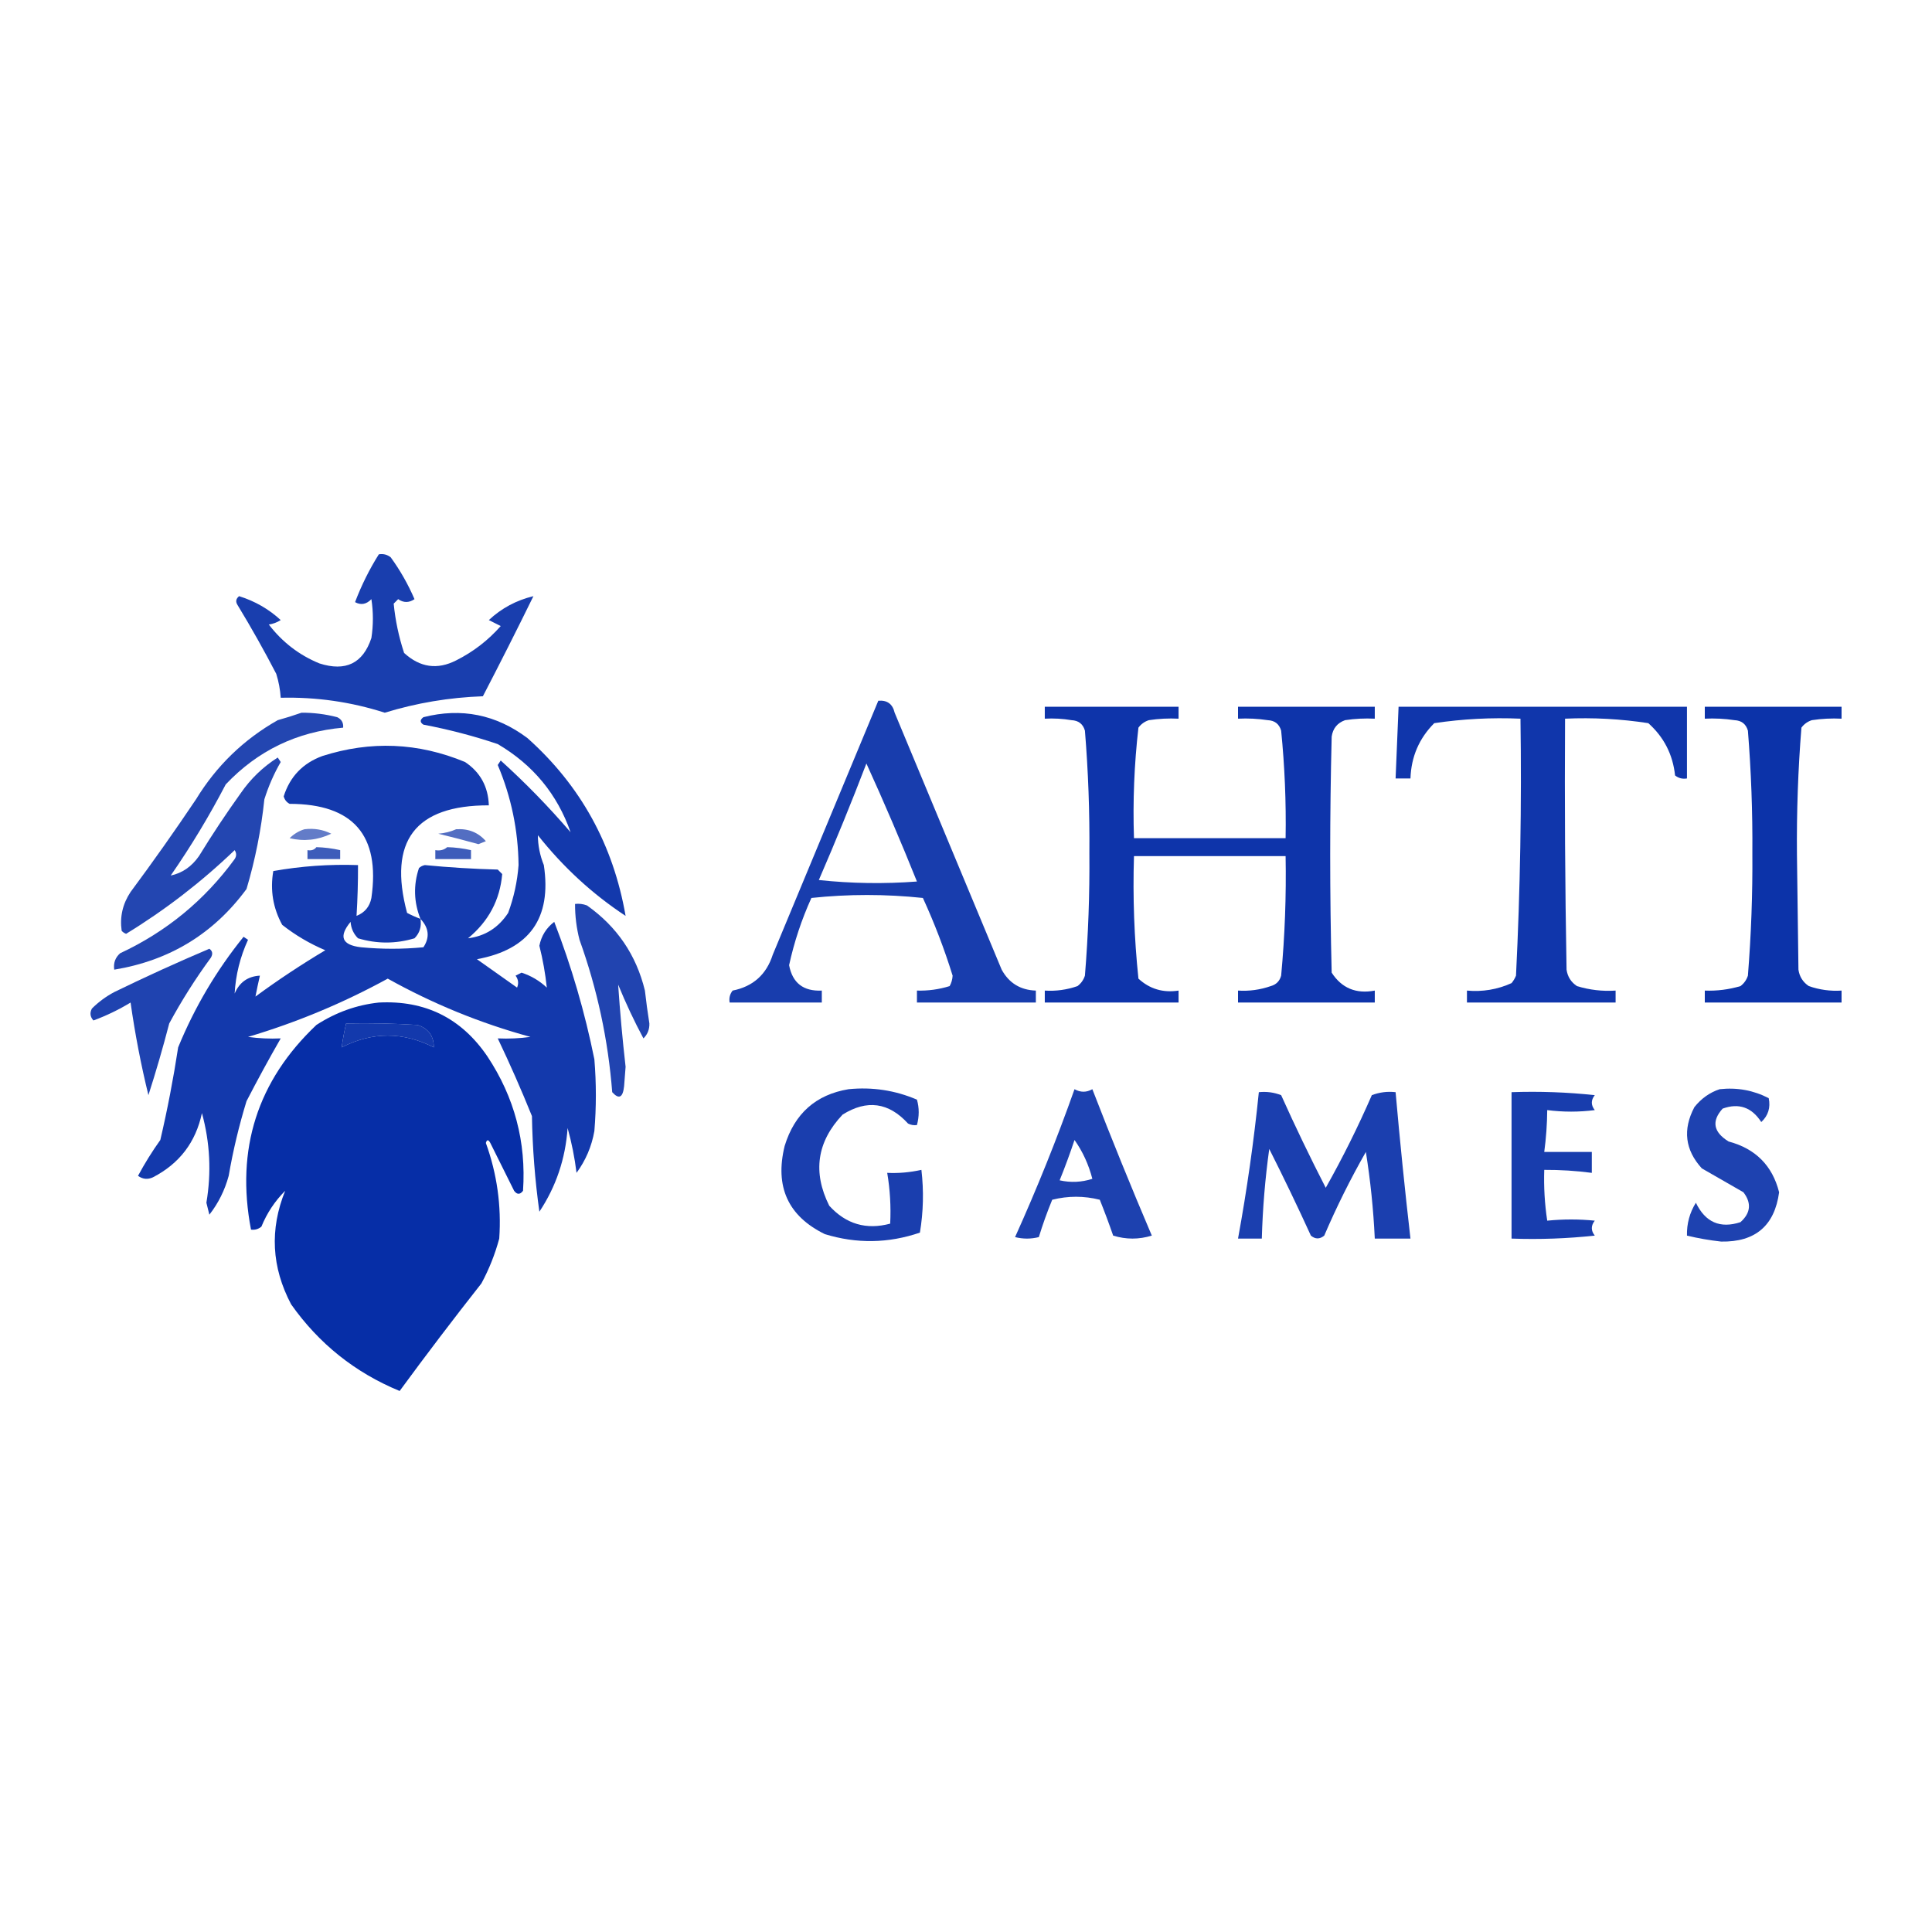 <svg width="150" height="150" viewBox="0 0 150 150" fill="none" xmlns="http://www.w3.org/2000/svg">
<g clip-path="url(#clip0_1_1188)">
<path opacity="0.9" fill-rule="evenodd" clip-rule="evenodd" d="M29.412 43.038C29.753 42.978 30.061 43.055 30.335 43.27C31.068 44.278 31.683 45.36 32.182 46.518C31.754 46.81 31.331 46.81 30.913 46.518C30.797 46.634 30.682 46.75 30.566 46.866C30.692 48.164 30.962 49.44 31.374 50.694C32.608 51.825 33.954 52.018 35.414 51.274C36.743 50.607 37.897 49.718 38.876 48.606C38.568 48.452 38.26 48.297 37.953 48.142C38.938 47.222 40.092 46.603 41.415 46.286C40.135 48.897 38.827 51.488 37.491 54.058C34.887 54.15 32.348 54.575 29.874 55.334C27.253 54.494 24.561 54.107 21.795 54.174C21.754 53.544 21.638 52.925 21.449 52.318C20.507 50.502 19.507 48.723 18.448 46.982C18.275 46.719 18.314 46.487 18.563 46.286C19.792 46.671 20.869 47.289 21.795 48.142C21.511 48.324 21.204 48.439 20.872 48.49C21.922 49.858 23.23 50.863 24.796 51.506C26.838 52.162 28.184 51.504 28.835 49.534C28.989 48.529 28.989 47.524 28.835 46.518C28.445 46.923 28.021 47 27.566 46.75C28.066 45.436 28.681 44.199 29.412 43.038Z" fill="#0029A5"/>
<path opacity="0.904" fill-rule="evenodd" clip-rule="evenodd" d="M68.191 54.406C68.879 54.346 69.302 54.655 69.46 55.334C72.23 61.984 75 68.635 77.77 75.285C78.341 76.327 79.226 76.868 80.424 76.909C80.424 77.218 80.424 77.528 80.424 77.837C77.347 77.837 74.269 77.837 71.191 77.837C71.191 77.528 71.191 77.218 71.191 76.909C72.056 76.934 72.903 76.818 73.73 76.561C73.868 76.314 73.945 76.044 73.961 75.749C73.323 73.692 72.554 71.681 71.653 69.717C68.753 69.411 65.868 69.411 62.997 69.717C62.234 71.399 61.657 73.139 61.266 74.937C61.527 76.317 62.373 76.975 63.805 76.909C63.805 77.218 63.805 77.528 63.805 77.837C61.42 77.837 59.035 77.837 56.65 77.837C56.589 77.494 56.666 77.185 56.88 76.909C58.464 76.593 59.503 75.665 59.996 74.125C62.731 67.546 65.463 60.973 68.191 54.406ZM67.267 59.278C68.638 62.284 69.946 65.339 71.191 68.441C68.649 68.634 66.11 68.596 63.574 68.325C64.872 65.331 66.103 62.315 67.267 59.278Z" fill="#0029A5"/>
<path opacity="0.943" fill-rule="evenodd" clip-rule="evenodd" d="M81.117 54.87C84.579 54.87 88.042 54.87 91.504 54.87C91.504 55.179 91.504 55.489 91.504 55.798C90.731 55.76 89.962 55.798 89.196 55.914C88.865 56.022 88.596 56.215 88.388 56.494C88.061 59.341 87.945 62.202 88.042 65.077C91.966 65.077 95.889 65.077 99.814 65.077C99.861 62.287 99.745 59.503 99.468 56.726C99.317 56.21 98.971 55.94 98.429 55.914C97.663 55.798 96.894 55.76 96.12 55.798C96.12 55.489 96.12 55.179 96.12 54.87C99.659 54.87 103.199 54.87 106.738 54.87C106.738 55.179 106.738 55.489 106.738 55.798C105.965 55.76 105.196 55.798 104.43 55.914C103.83 56.131 103.483 56.556 103.391 57.19C103.238 63.299 103.238 69.408 103.391 75.517C104.168 76.72 105.284 77.184 106.738 76.909C106.738 77.218 106.738 77.528 106.738 77.837C103.199 77.837 99.659 77.837 96.12 77.837C96.12 77.528 96.12 77.218 96.12 76.909C96.991 76.964 97.838 76.848 98.659 76.561C99.083 76.445 99.352 76.174 99.468 75.749C99.755 72.663 99.871 69.57 99.814 66.469C95.889 66.469 91.966 66.469 88.042 66.469C87.943 69.654 88.058 72.824 88.388 75.981C89.261 76.784 90.3 77.094 91.504 76.909C91.504 77.218 91.504 77.528 91.504 77.837C88.042 77.837 84.579 77.837 81.117 77.837C81.117 77.528 81.117 77.218 81.117 76.909C81.988 76.964 82.834 76.848 83.656 76.561C83.933 76.351 84.126 76.081 84.233 75.749C84.492 72.589 84.607 69.418 84.579 66.237C84.607 63.057 84.492 59.886 84.233 56.726C84.082 56.21 83.736 55.94 83.194 55.914C82.506 55.798 81.814 55.76 81.117 55.798C81.117 55.489 81.117 55.179 81.117 54.87Z" fill="#0029A5"/>
<path opacity="0.937" fill-rule="evenodd" clip-rule="evenodd" d="M108.585 54.87C116.048 54.87 123.512 54.87 130.975 54.87C130.975 56.726 130.975 58.582 130.975 60.438C130.634 60.498 130.326 60.421 130.052 60.206C129.877 58.577 129.184 57.224 127.974 56.146C125.839 55.817 123.684 55.701 121.511 55.798C121.472 62.294 121.511 68.79 121.627 75.285C121.706 75.83 121.976 76.255 122.434 76.561C123.411 76.86 124.411 76.976 125.435 76.909C125.435 77.218 125.435 77.528 125.435 77.837C121.588 77.837 117.741 77.837 113.894 77.837C113.894 77.528 113.894 77.218 113.894 76.909C115.104 77.019 116.258 76.826 117.356 76.329C117.501 76.155 117.616 75.962 117.702 75.749C118.031 69.105 118.146 62.455 118.049 55.798C115.799 55.7 113.568 55.816 111.355 56.146C110.181 57.325 109.565 58.755 109.508 60.438C109.124 60.438 108.739 60.438 108.354 60.438C108.431 58.582 108.508 56.726 108.585 54.87Z" fill="#0029A5"/>
<path opacity="0.952" fill-rule="evenodd" clip-rule="evenodd" d="M132.36 54.87C135.899 54.87 139.439 54.87 142.978 54.87C142.978 55.179 142.978 55.489 142.978 55.798C142.205 55.76 141.435 55.798 140.67 55.914C140.339 56.022 140.07 56.215 139.862 56.494C139.6 59.768 139.485 63.055 139.515 66.353C139.554 69.331 139.592 72.308 139.631 75.285C139.711 75.83 139.98 76.255 140.439 76.561C141.261 76.848 142.107 76.964 142.978 76.909C142.978 77.218 142.978 77.528 142.978 77.837C139.439 77.837 135.899 77.837 132.36 77.837C132.36 77.528 132.36 77.218 132.36 76.909C133.302 76.945 134.225 76.829 135.13 76.561C135.407 76.351 135.599 76.081 135.707 75.749C135.96 72.587 136.076 69.416 136.053 66.237C136.076 63.059 135.96 59.888 135.707 56.726C135.556 56.21 135.21 55.94 134.668 55.914C133.903 55.798 133.133 55.76 132.36 55.798C132.36 55.489 132.36 55.179 132.36 54.87Z" fill="#0029A5"/>
<path opacity="0.862" fill-rule="evenodd" clip-rule="evenodd" d="M23.411 55.334C24.348 55.33 25.271 55.446 26.181 55.682C26.521 55.846 26.674 56.117 26.642 56.494C23.047 56.812 20.008 58.281 17.525 60.902C16.246 63.357 14.823 65.715 13.254 67.977C14.147 67.787 14.878 67.284 15.447 66.469C16.467 64.806 17.544 63.182 18.679 61.598C19.453 60.471 20.415 59.543 21.564 58.814C21.641 58.93 21.718 59.046 21.795 59.162C21.265 60.081 20.842 61.048 20.525 62.062C20.277 64.431 19.815 66.751 19.14 69.021C16.59 72.49 13.166 74.578 8.869 75.285C8.794 74.769 8.948 74.344 9.33 74.009C12.919 72.335 15.881 69.899 18.217 66.701C18.371 66.469 18.371 66.237 18.217 66.005C15.637 68.48 12.829 70.645 9.792 72.501C9.657 72.453 9.541 72.375 9.446 72.269C9.292 71.183 9.523 70.178 10.138 69.253C11.888 66.897 13.58 64.5 15.216 62.062C16.805 59.46 18.921 57.41 21.564 55.914C22.213 55.733 22.828 55.539 23.411 55.334Z" fill="#0029A5"/>
<path opacity="0.924" fill-rule="evenodd" clip-rule="evenodd" d="M32.644 71.341C32.126 70.038 32.087 68.723 32.528 67.397C32.658 67.276 32.812 67.199 32.99 67.165C34.867 67.348 36.752 67.464 38.645 67.513C38.761 67.629 38.876 67.745 38.991 67.861C38.817 69.874 37.932 71.536 36.337 72.849C37.661 72.683 38.7 72.026 39.453 70.877C39.895 69.679 40.165 68.442 40.261 67.165C40.229 64.457 39.69 61.866 38.645 59.394C38.722 59.278 38.799 59.162 38.876 59.046C40.791 60.777 42.599 62.633 44.3 64.614C43.267 61.662 41.382 59.38 38.645 57.77C36.754 57.135 34.831 56.632 32.874 56.262C32.595 56.082 32.595 55.889 32.874 55.682C35.819 54.933 38.512 55.474 40.953 57.306C45.075 60.986 47.614 65.588 48.571 71.109C45.994 69.412 43.724 67.324 41.761 64.846C41.764 65.634 41.918 66.407 42.223 67.165C42.846 71.285 41.115 73.721 37.029 74.473C38.068 75.208 39.107 75.942 40.145 76.677C40.283 76.352 40.244 76.043 40.03 75.749C40.184 75.672 40.338 75.594 40.492 75.517C41.23 75.756 41.884 76.143 42.454 76.677C42.341 75.596 42.149 74.514 41.877 73.429C42.026 72.666 42.41 72.048 43.031 71.573C44.37 75.031 45.408 78.588 46.147 82.245C46.301 84.1 46.301 85.957 46.147 87.812C45.937 89.007 45.475 90.09 44.762 91.06C44.616 89.877 44.385 88.717 44.069 87.58C43.902 89.964 43.171 92.129 41.877 94.076C41.535 91.615 41.342 89.141 41.3 86.653C40.47 84.6 39.585 82.589 38.645 80.621C39.495 80.659 40.341 80.621 41.184 80.505C37.31 79.447 33.617 77.939 30.105 75.981C26.645 77.875 23.028 79.383 19.256 80.505C20.099 80.621 20.945 80.659 21.795 80.621C20.887 82.201 20.002 83.825 19.14 85.492C18.556 87.395 18.094 89.328 17.756 91.292C17.45 92.414 16.95 93.42 16.255 94.308C16.178 93.999 16.101 93.689 16.024 93.38C16.422 91.028 16.306 88.708 15.678 86.42C15.198 88.683 13.928 90.346 11.87 91.408C11.463 91.594 11.079 91.555 10.715 91.292C11.235 90.325 11.812 89.397 12.447 88.508C13.002 86.133 13.463 83.736 13.832 81.317C15.114 78.195 16.807 75.334 18.91 72.733C19.025 72.81 19.14 72.888 19.256 72.965C18.644 74.303 18.298 75.695 18.217 77.141C18.588 76.265 19.242 75.801 20.179 75.749C20.049 76.308 19.934 76.849 19.833 77.373C21.582 76.088 23.39 74.889 25.257 73.777C24.047 73.266 22.931 72.609 21.91 71.805C21.195 70.496 20.964 69.105 21.218 67.629C23.382 67.244 25.575 67.089 27.796 67.165C27.8 68.494 27.762 69.808 27.681 71.109C28.319 70.855 28.704 70.391 28.835 69.717C29.536 64.852 27.42 62.416 22.487 62.41C22.253 62.289 22.099 62.096 22.026 61.83C22.511 60.298 23.511 59.254 25.026 58.698C28.777 57.498 32.47 57.653 36.106 59.162C37.288 59.952 37.904 61.073 37.953 62.526C32.231 62.517 30.116 65.3 31.605 70.877C31.944 71.055 32.291 71.21 32.644 71.341ZM32.644 71.341C33.304 72.042 33.381 72.776 32.874 73.545C31.259 73.7 29.643 73.7 28.027 73.545C26.544 73.373 26.275 72.715 27.219 71.573C27.257 72.078 27.449 72.503 27.796 72.849C29.26 73.288 30.722 73.288 32.182 72.849C32.586 72.442 32.74 71.939 32.644 71.341ZM26.873 79.461C28.721 79.422 30.568 79.461 32.413 79.577C33.26 79.85 33.683 80.43 33.682 81.317C31.293 80.1 28.908 80.1 26.527 81.317C26.61 80.711 26.725 80.092 26.873 79.461Z" fill="#0029A5"/>
<path opacity="0.61" fill-rule="evenodd" clip-rule="evenodd" d="M23.642 64.382C24.385 64.291 25.078 64.407 25.719 64.73C24.674 65.227 23.597 65.342 22.487 65.078C22.821 64.745 23.206 64.513 23.642 64.382Z" fill="#0029A5"/>
<path opacity="0.675" fill-rule="evenodd" clip-rule="evenodd" d="M35.414 64.382C36.365 64.32 37.134 64.629 37.722 65.309C37.529 65.387 37.337 65.464 37.145 65.541C36.112 65.253 35.073 64.982 34.029 64.73C34.538 64.685 35 64.569 35.414 64.382Z" fill="#0029A5"/>
<path opacity="0.76" fill-rule="evenodd" clip-rule="evenodd" d="M24.565 65.773C25.189 65.791 25.805 65.868 26.411 66.005C26.411 66.237 26.411 66.469 26.411 66.701C25.565 66.701 24.719 66.701 23.872 66.701C23.872 66.469 23.872 66.237 23.872 66.005C24.17 66.06 24.401 65.983 24.565 65.773Z" fill="#0029A5"/>
<path opacity="0.758" fill-rule="evenodd" clip-rule="evenodd" d="M34.721 65.773C35.346 65.791 35.961 65.868 36.568 66.005C36.568 66.237 36.568 66.469 36.568 66.701C35.644 66.701 34.721 66.701 33.798 66.701C33.798 66.469 33.798 66.237 33.798 66.005C34.167 66.068 34.475 65.99 34.721 65.773Z" fill="#0029A5"/>
<path opacity="0.868" fill-rule="evenodd" clip-rule="evenodd" d="M44.647 70.181C44.964 70.145 45.271 70.183 45.57 70.297C47.899 71.94 49.4 74.144 50.071 76.909C50.167 77.762 50.283 78.613 50.417 79.461C50.431 79.92 50.278 80.307 49.956 80.621C49.24 79.284 48.586 77.892 47.993 76.445C48.137 78.567 48.329 80.693 48.571 82.825C48.532 83.327 48.494 83.83 48.455 84.333C48.361 85.221 48.054 85.376 47.532 84.796C47.216 80.737 46.37 76.793 44.993 72.965C44.758 72.051 44.643 71.123 44.647 70.181Z" fill="#0029A5"/>
<path opacity="0.876" fill-rule="evenodd" clip-rule="evenodd" d="M16.255 73.661C16.503 73.835 16.541 74.067 16.37 74.357C15.178 75.98 14.101 77.681 13.139 79.461C12.649 81.346 12.11 83.202 11.523 85.028C10.945 82.67 10.483 80.273 10.138 77.837C9.222 78.394 8.26 78.858 7.253 79.229C6.996 78.945 6.957 78.636 7.138 78.301C7.653 77.79 8.23 77.365 8.869 77.025C11.324 75.829 13.786 74.707 16.255 73.661Z" fill="#0029A5"/>
<path opacity="0.973" fill-rule="evenodd" clip-rule="evenodd" d="M29.412 77.837C33.007 77.652 35.816 79.044 37.837 82.013C39.941 85.182 40.864 88.662 40.607 92.452C40.376 92.761 40.145 92.761 39.915 92.452C39.299 91.215 38.684 89.977 38.068 88.74C37.917 88.463 37.802 88.463 37.722 88.74C38.59 91.146 38.936 93.621 38.761 96.164C38.434 97.379 37.973 98.54 37.376 99.644C35.201 102.406 33.085 105.19 31.028 107.995C27.572 106.57 24.763 104.328 22.603 101.268C21.082 98.384 20.928 95.446 22.141 92.452C21.338 93.259 20.722 94.187 20.295 95.236C20.061 95.43 19.792 95.508 19.487 95.468C18.293 89.209 19.985 83.912 24.565 79.577C26.066 78.603 27.682 78.023 29.412 77.837ZM26.873 79.461C26.725 80.092 26.61 80.711 26.527 81.317C28.908 80.1 31.293 80.1 33.682 81.317C33.683 80.43 33.26 79.85 32.413 79.577C30.568 79.461 28.721 79.422 26.873 79.461Z" fill="#0029A5"/>
<path opacity="0.895" fill-rule="evenodd" clip-rule="evenodd" d="M65.883 84.565C67.73 84.381 69.499 84.652 71.191 85.376C71.374 86.014 71.374 86.672 71.191 87.349C70.949 87.383 70.718 87.344 70.499 87.232C69.002 85.586 67.31 85.354 65.421 86.536C63.426 88.645 63.08 91.004 64.382 93.612C65.68 95.04 67.257 95.503 69.114 95.004C69.18 93.675 69.103 92.361 68.883 91.06C69.749 91.104 70.634 91.027 71.538 90.828C71.729 92.458 71.691 94.082 71.422 95.7C68.969 96.537 66.507 96.576 64.036 95.816C61.183 94.416 60.144 92.135 60.92 88.972C61.691 86.455 63.345 84.986 65.883 84.565Z" fill="#0029A5"/>
<path opacity="0.884" fill-rule="evenodd" clip-rule="evenodd" d="M83.425 84.565C83.891 84.825 84.353 84.825 84.81 84.565C86.284 88.378 87.823 92.167 89.427 95.932C88.427 96.241 87.426 96.241 86.426 95.932C86.102 94.995 85.756 94.067 85.387 93.148C84.156 92.839 82.925 92.839 81.694 93.148C81.3 94.103 80.954 95.07 80.655 96.048C80.04 96.203 79.424 96.203 78.809 96.048C80.509 92.282 82.048 88.454 83.425 84.565ZM83.425 88.508C84.058 89.403 84.52 90.408 84.81 91.524C83.974 91.793 83.127 91.832 82.271 91.64C82.689 90.607 83.073 89.563 83.425 88.508Z" fill="#0029A5"/>
<path opacity="0.882" fill-rule="evenodd" clip-rule="evenodd" d="M133.514 84.565C134.865 84.416 136.134 84.648 137.323 85.261C137.475 85.998 137.283 86.617 136.745 87.116C136.002 85.967 135.001 85.619 133.745 86.073C132.868 87.043 133.023 87.894 134.206 88.624C136.301 89.183 137.609 90.498 138.13 92.568C137.777 95.167 136.276 96.443 133.629 96.396C132.732 96.296 131.847 96.142 130.975 95.932C130.955 95.003 131.186 94.153 131.668 93.38C132.401 94.901 133.555 95.403 135.13 94.888C135.923 94.178 136 93.405 135.36 92.568C134.283 91.949 133.206 91.331 132.129 90.712C130.825 89.281 130.633 87.697 131.552 85.957C132.088 85.285 132.742 84.821 133.514 84.565Z" fill="#0029A5"/>
<path opacity="0.894" fill-rule="evenodd" clip-rule="evenodd" d="M97.736 84.796C98.341 84.734 98.918 84.812 99.468 85.028C100.559 87.454 101.713 89.851 102.93 92.22C104.244 89.888 105.437 87.49 106.508 85.028C107.104 84.801 107.72 84.724 108.354 84.796C108.688 88.591 109.073 92.38 109.508 96.164C108.585 96.164 107.662 96.164 106.738 96.164C106.632 93.908 106.401 91.666 106.046 89.436C104.847 91.537 103.77 93.702 102.814 95.932C102.467 96.221 102.121 96.221 101.776 95.932C100.743 93.669 99.666 91.427 98.544 89.204C98.224 91.514 98.032 93.834 97.967 96.164C97.352 96.164 96.736 96.164 96.12 96.164C96.809 92.397 97.349 88.608 97.736 84.796Z" fill="#0029A5"/>
<path opacity="0.904" fill-rule="evenodd" clip-rule="evenodd" d="M117.356 84.796C119.516 84.72 121.671 84.797 123.819 85.028C123.512 85.415 123.512 85.802 123.819 86.188C122.598 86.346 121.367 86.346 120.126 86.188C120.117 87.277 120.04 88.36 119.895 89.436C121.126 89.436 122.358 89.436 123.588 89.436C123.588 89.977 123.588 90.519 123.588 91.06C122.364 90.899 121.133 90.822 119.895 90.828C119.852 92.153 119.929 93.468 120.126 94.772C121.37 94.649 122.601 94.649 123.819 94.772C123.512 95.159 123.512 95.545 123.819 95.932C121.671 96.164 119.516 96.241 117.356 96.164C117.356 92.375 117.356 88.585 117.356 84.796Z" fill="#0029A5"/>
</g>
<defs>
<clipPath id="clip0_1_1188">
<rect width="136" height="65" fill="white" transform="translate(7 43)"/>
</clipPath>
</defs>
</svg>
